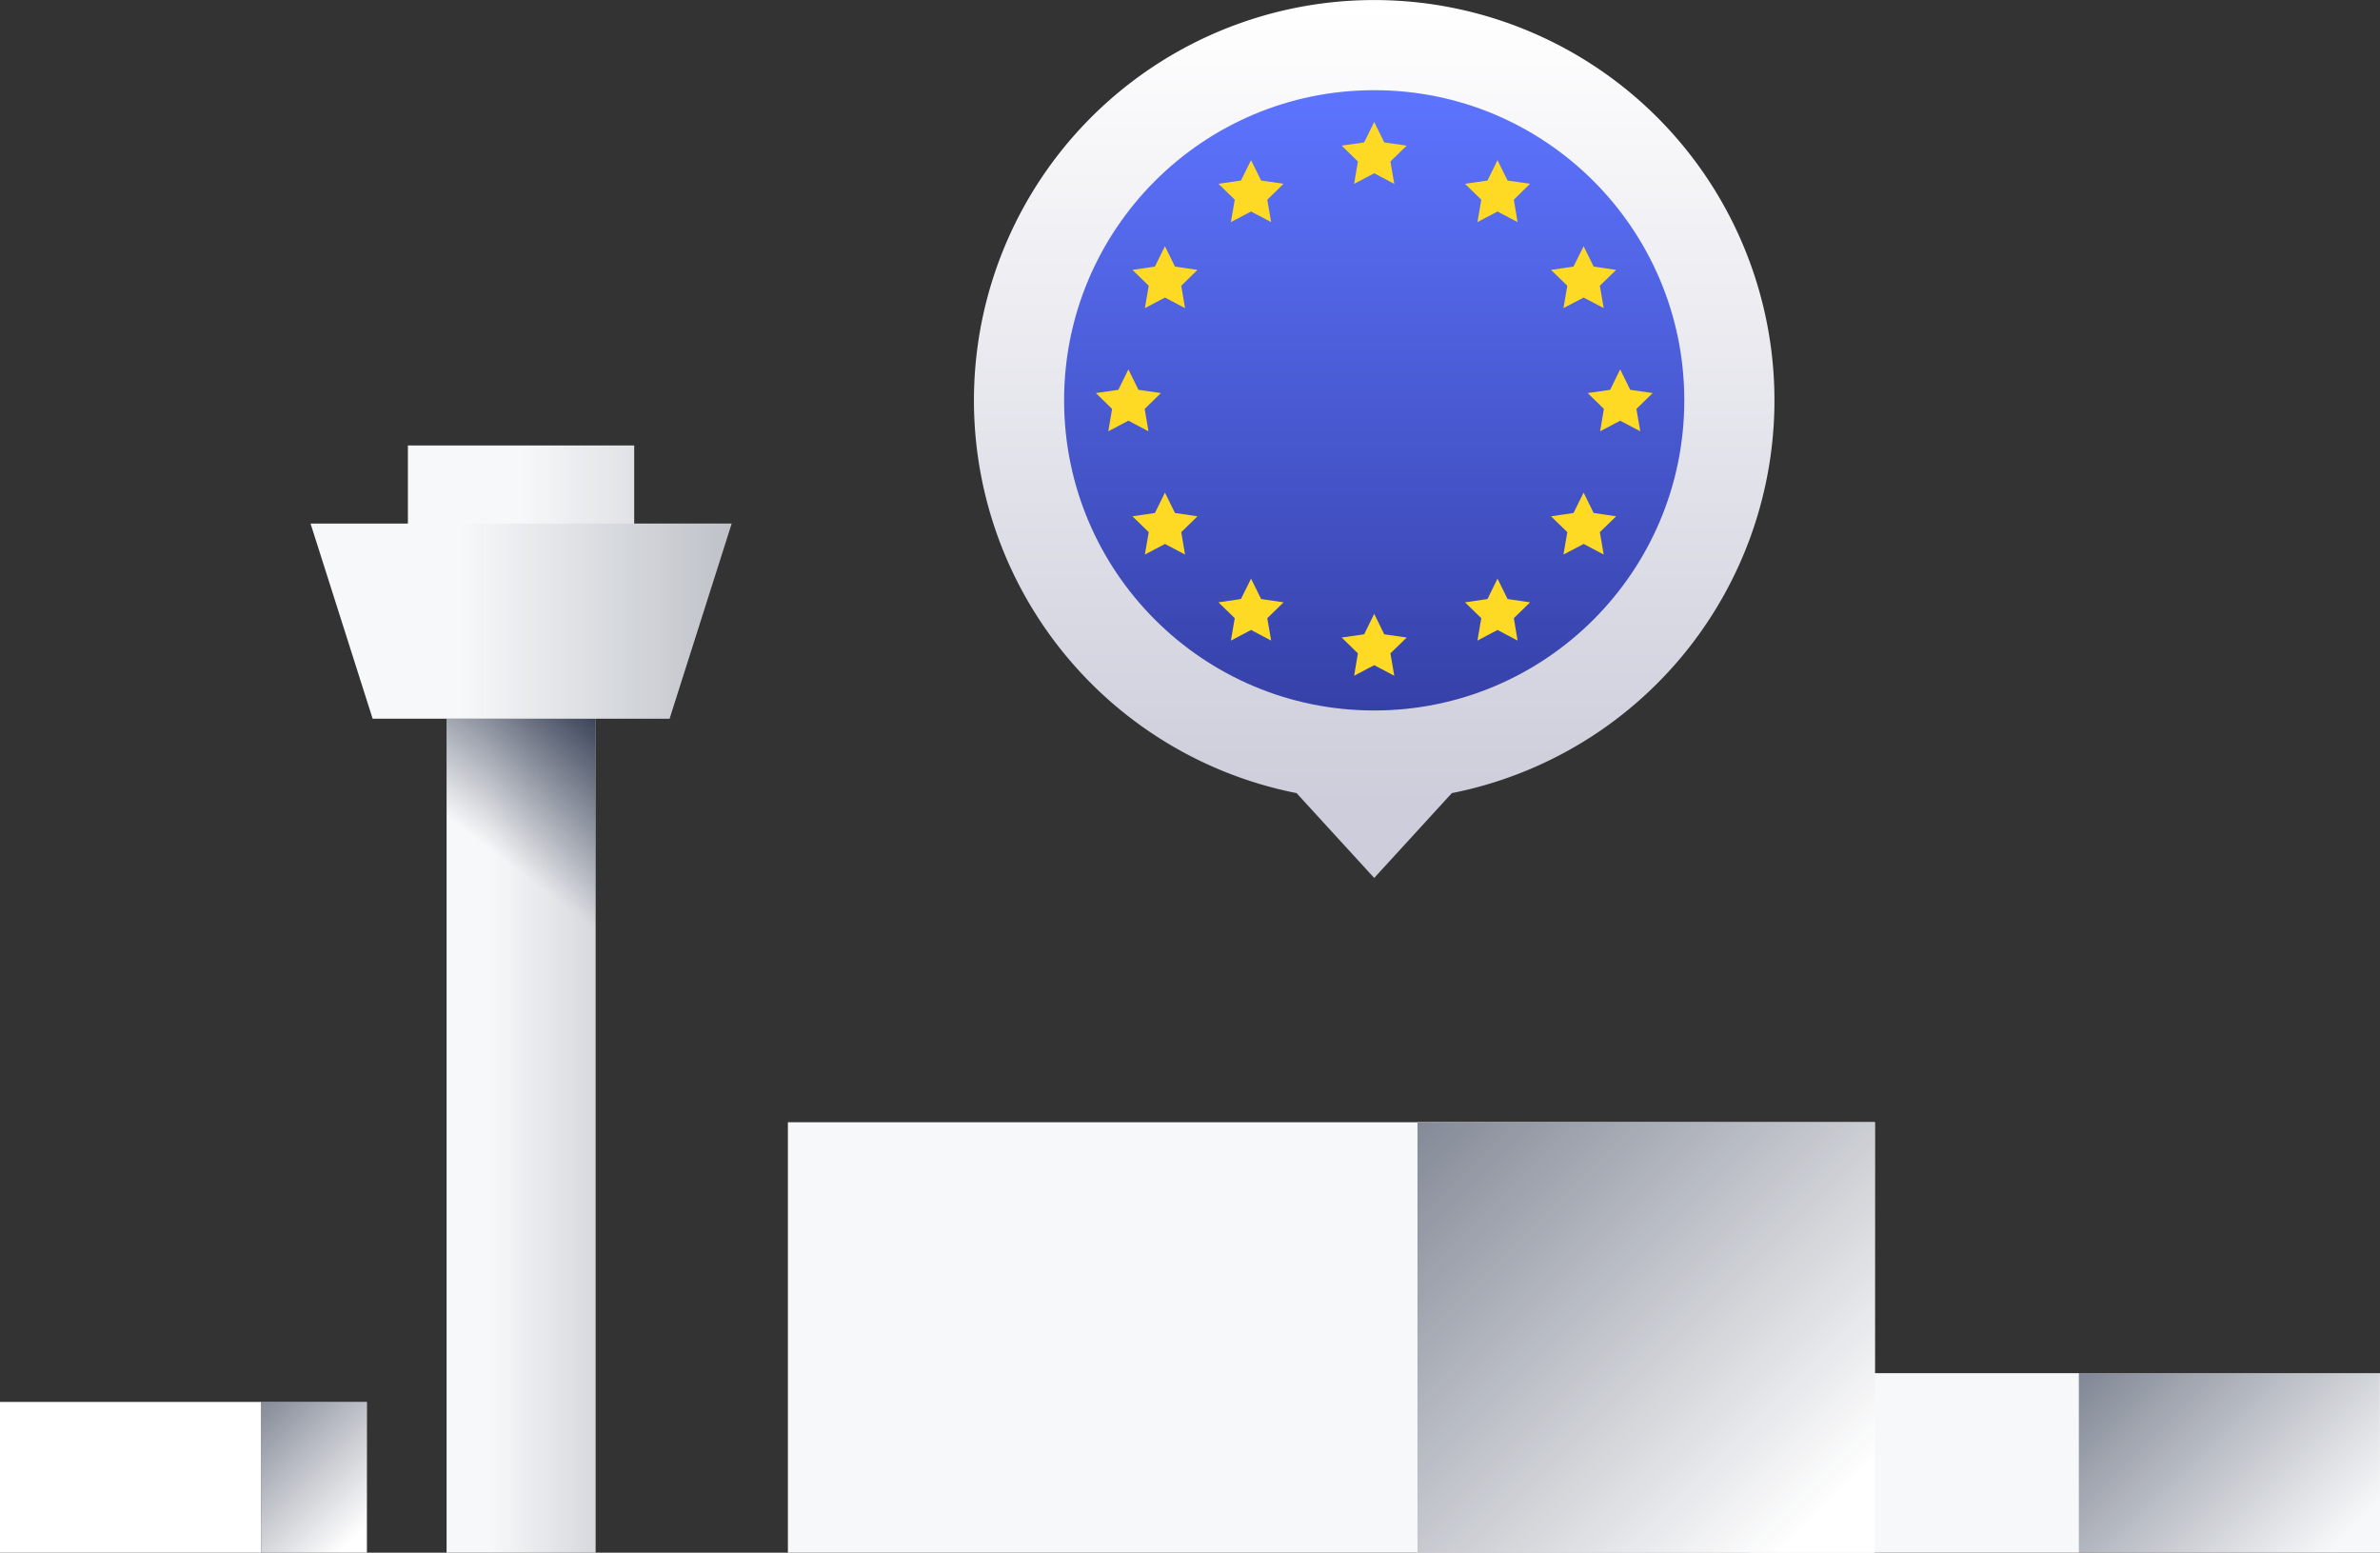 <svg xmlns="http://www.w3.org/2000/svg" xmlns:xlink="http://www.w3.org/1999/xlink" viewBox="0 0 258.42 168.56"><rect x="0" y="0" width="258.42" height="168.56" fill="#333333" stroke="none"/><defs><style>.cls-1{fill:#f7f8f9;}.cls-2{fill:url(#linear-gradient);}.cls-3{fill:#fff;}.cls-4{fill:url(#linear-gradient-2);}.cls-5{fill:url(#linear-gradient-3);}.cls-6{fill:url(#linear-gradient-4);}.cls-7{fill:url(#linear-gradient-5);}.cls-8{fill:url(#linear-gradient-6);}.cls-9{fill:url(#linear-gradient-7);}.cls-10{fill:url(#linear-gradient-8);}.cls-11{fill:url(#linear-gradient-9);}.cls-12{fill:#ffda25;}</style><linearGradient id="linear-gradient" x1="252.37" y1="169.13" x2="206.74" y2="123.49" gradientUnits="userSpaceOnUse"><stop offset="0" stop-color="#0f1a34" stop-opacity="0"/><stop offset="1" stop-color="#0f1a34"/></linearGradient><linearGradient id="linear-gradient-2" x1="39.6" y1="165.88" x2="15.23" y2="141.51" xlink:href="#linear-gradient"/><linearGradient id="linear-gradient-3" x1="53.15" y1="123.29" x2="141.92" y2="123.29" gradientUnits="userSpaceOnUse"><stop offset="0" stop-color="#0f1a34" stop-opacity="0"/><stop offset="0.02" stop-color="#0f1a34" stop-opacity="0.02"/><stop offset="0.66" stop-color="#0f1a34" stop-opacity="0.73"/><stop offset="1" stop-color="#0f1a34"/></linearGradient><linearGradient id="linear-gradient-4" x1="54.24" y1="93.02" x2="68.44" y2="74.2" xlink:href="#linear-gradient"/><linearGradient id="linear-gradient-5" x1="56.44" y1="57.9" x2="191.28" y2="57.9" xlink:href="#linear-gradient-3"/><linearGradient id="linear-gradient-6" x1="50.03" y1="67.43" x2="181.53" y2="67.43" xlink:href="#linear-gradient-3"/><linearGradient id="linear-gradient-7" x1="197.79" y1="164.24" x2="113.47" y2="79.93" xlink:href="#linear-gradient"/><linearGradient id="linear-gradient-8" x1="149.21" y1="0.8" x2="149.21" y2="87.72" gradientUnits="userSpaceOnUse"><stop offset="0" stop-color="#fff"/><stop offset="1" stop-color="#cdcddb"/></linearGradient><linearGradient id="linear-gradient-9" x1="149.21" y1="76.83" x2="149.21" y2="9.5" gradientUnits="userSpaceOnUse"><stop offset="0" stop-color="#3641a8"/><stop offset="1" stop-color="#5d74ff"/></linearGradient></defs><title>uostas_be lektuvo</title><g id="Layer_2" data-name="Layer 2"><g id="Layer_1-2" data-name="Layer 1"><rect class="cls-1" x="189.83" y="149.07" width="68.59" height="19.49"/><rect class="cls-2" x="225.72" y="149.07" width="32.68" height="19.49"/><rect class="cls-3" y="152.19" width="28.35" height="16.37"/><rect class="cls-3" x="28.35" y="152.19" width="11.49" height="16.37"/><rect class="cls-4" x="28.35" y="152.19" width="11.49" height="16.37"/><rect class="cls-1" x="85.55" y="121.83" width="118.02" height="46.73"/><rect class="cls-1" x="48.49" y="78.02" width="16.18" height="90.54"/><rect class="cls-5" x="48.49" y="78.02" width="16.18" height="90.54"/><polygon class="cls-6" points="64.67 78.02 48.49 78.02 48.49 89.67 64.67 101.83 64.67 78.02"/><rect class="cls-1" x="44.29" y="48.36" width="24.57" height="19.06"/><rect class="cls-7" x="44.29" y="48.36" width="24.57" height="19.06"/><polygon class="cls-1" points="79.44 56.84 33.72 56.84 40.46 78.02 72.7 78.02 79.44 56.84"/><polygon class="cls-8" points="79.44 56.84 33.72 56.84 40.46 78.02 72.7 78.02 79.44 56.84"/><rect class="cls-3" x="153.91" y="121.83" width="49.66" height="46.73"/><rect class="cls-9" x="153.91" y="121.83" width="49.66" height="46.73"/><path class="cls-10" d="M192.67,43.46A43.46,43.46,0,1,0,140.78,86.1l8.43,9.21,8.43-9.21A43.46,43.46,0,0,0,192.67,43.46Z"/><circle class="cls-11" cx="149.21" cy="43.46" r="33.67"/><polygon class="cls-12" points="149.21 13.24 150.3 15.46 152.74 15.81 150.97 17.53 151.39 19.96 149.21 18.81 147.03 19.96 147.44 17.53 145.68 15.81 148.12 15.46 149.21 13.24"/><polygon class="cls-12" points="149.21 66.64 150.3 68.86 152.74 69.21 150.97 70.93 151.39 73.36 149.21 72.21 147.03 73.36 147.44 70.93 145.68 69.21 148.12 68.86 149.21 66.64"/><polygon class="cls-12" points="135.84 17.39 136.93 19.6 139.37 19.95 137.6 21.68 138.02 24.11 135.84 22.96 133.65 24.11 134.07 21.68 132.3 19.95 134.74 19.6 135.84 17.39"/><polygon class="cls-12" points="126.49 26.73 127.58 28.94 130.02 29.3 128.26 31.02 128.67 33.45 126.49 32.3 124.31 33.45 124.73 31.02 122.96 29.3 125.4 28.94 126.49 26.73"/><polygon class="cls-12" points="122.52 40.1 123.61 42.32 126.05 42.67 124.29 44.39 124.7 46.82 122.52 45.67 120.34 46.82 120.75 44.39 118.99 42.67 121.43 42.32 122.52 40.1"/><polygon class="cls-12" points="126.49 53.48 127.58 55.69 130.02 56.05 128.26 57.77 128.67 60.2 126.49 59.05 124.31 60.2 124.73 57.77 122.96 56.05 125.4 55.69 126.49 53.48"/><polygon class="cls-12" points="135.84 62.82 136.93 65.03 139.37 65.39 137.6 67.11 138.02 69.54 135.84 68.39 133.65 69.54 134.07 67.11 132.3 65.39 134.74 65.03 135.84 62.82"/><polygon class="cls-12" points="162.6 17.39 161.51 19.6 159.07 19.95 160.84 21.68 160.42 24.11 162.6 22.96 164.78 24.11 164.37 21.68 166.13 19.95 163.69 19.6 162.6 17.39"/><polygon class="cls-12" points="171.95 26.73 170.85 28.94 168.41 29.3 170.18 31.02 169.76 33.45 171.95 32.3 174.13 33.45 173.71 31.02 175.48 29.3 173.04 28.94 171.95 26.73"/><polygon class="cls-12" points="175.92 40.1 174.83 42.32 172.39 42.67 174.15 44.39 173.74 46.82 175.92 45.67 178.1 46.82 177.68 44.39 179.45 42.67 177.01 42.32 175.92 40.1"/><polygon class="cls-12" points="171.95 53.48 170.85 55.69 168.41 56.05 170.18 57.77 169.76 60.2 171.95 59.05 174.13 60.2 173.71 57.77 175.48 56.05 173.04 55.69 171.95 53.48"/><polygon class="cls-12" points="162.6 62.82 161.51 65.03 159.07 65.39 160.84 67.11 160.42 69.54 162.6 68.39 164.78 69.54 164.37 67.11 166.13 65.39 163.69 65.03 162.6 62.82"/></g></g></svg>